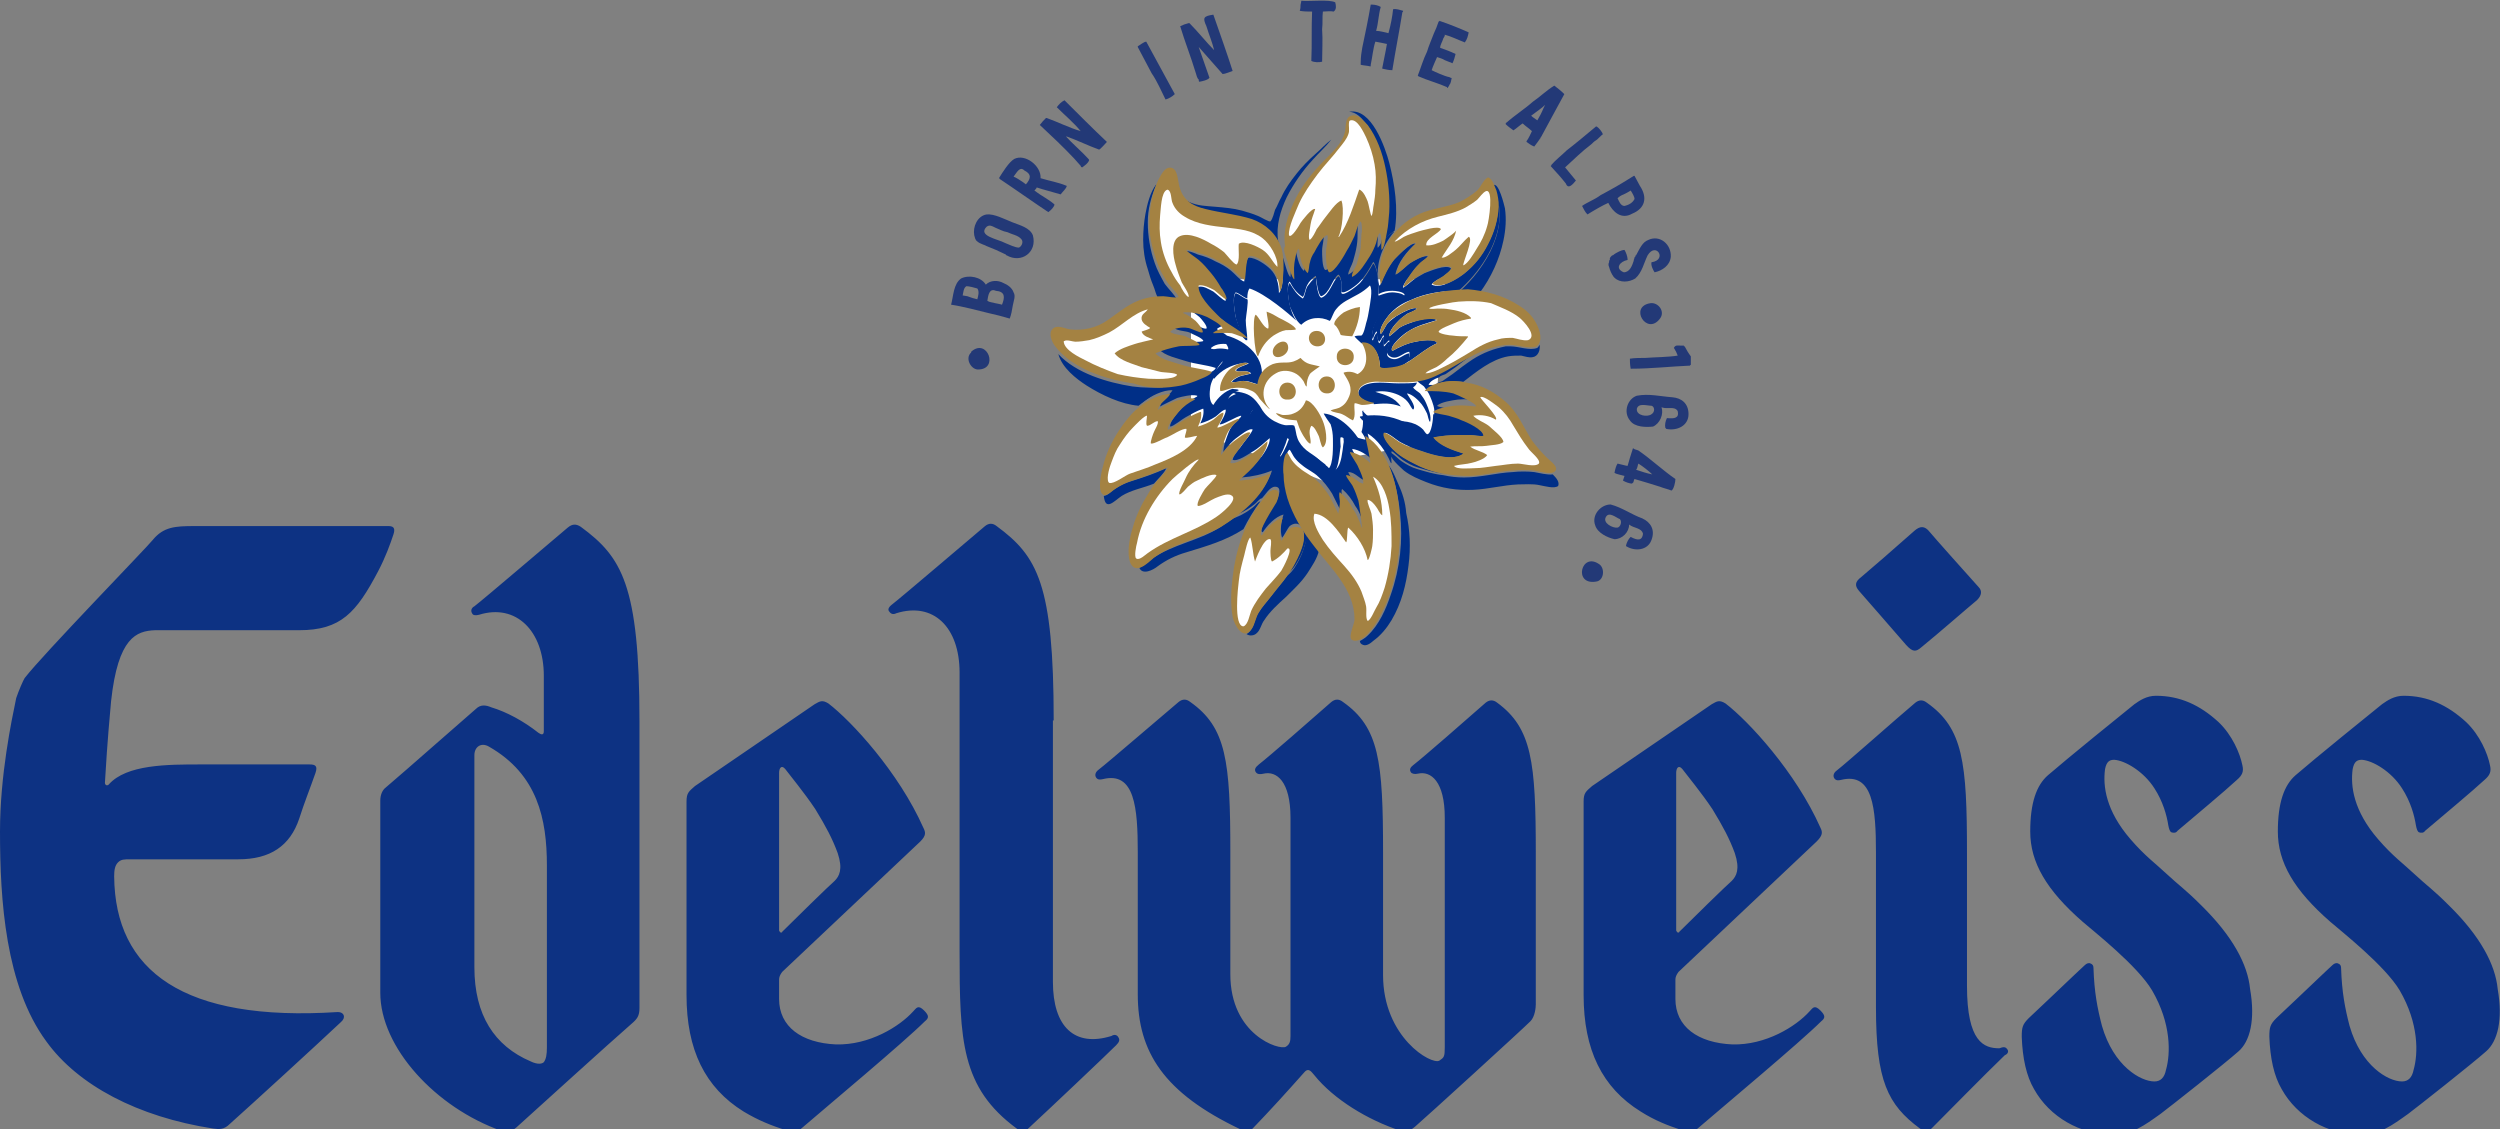<?xml version="1.0" encoding="utf-8"?>
<!-- Generator: Adobe Illustrator 24.2.3, SVG Export Plug-In . SVG Version: 6.00 Build 0)  -->
<svg version="1.1" id="Calque_1" xmlns="http://www.w3.org/2000/svg" xmlns:xlink="http://www.w3.org/1999/xlink" x="0px" y="0px"
	 viewBox="0 0 324.1 146.4" enable-background="new 0 0 324.1 146.4" xml:space="preserve">
<rect x="0" y="0" width="324.1" height="146.4" fill="#808080" stroke="none"/>
<polygon fill="#FFFFFF" points="185.8,57.3 175.5,59.2 172.5,62.7 154.4,55.7 154.4,36.2 187.4,36.2 "/>
<g>
	<g>
		<path fill="#0D3283" d="M199.1,110.6v19.6c0,0.4-0.1,1.6-0.7,2.2c-1.1,1.1-13.6,12.5-15,13.7c-0.6,0.5-1.1,0.8-1.8,0.5
			c-4.3-1.4-8.7-4.1-11.2-7.2c-0.3-0.3-0.7-1.1-1.3-0.4c-2.4,2.7-4.3,4.8-6.8,7.4c-0.5,0.5-1,0.3-1.5,0c-9.9-4.7-13.3-10-13.3-17.5
			v-18.4c0-5.8-0.4-10.5-4.5-9.5c-0.4,0.1-0.7,0.1-0.9-0.2c-0.2-0.3-0.1-0.7,0.3-1c1.3-1,7.9-6.7,10.4-8.8c0.5-0.4,1-0.4,1.5,0
			c4.7,3.3,5.2,7.7,5.2,19.5v15.8c0,7.9,6.4,9.9,7.2,9.4c0.5-0.3,0.6-0.7,0.6-1.4V106c0-4.7-1.8-6.1-3.5-5.7c-0.4,0.1-0.8,0.1-1-0.2
			c-0.2-0.3-0.1-0.6,0.4-1c1.3-1,6.9-5.9,9.4-8.1c0.5-0.4,1-0.4,1.5,0c4.7,3.3,5.2,7.7,5.2,19.5v15.9c0,8.1,6.3,11.7,7.3,11.1
			c0.6-0.4,0.7-0.5,0.7-1.7c0-1.7,0-29.8,0-29.8c0-4.7-1.8-6.1-3.5-5.7c-0.4,0.1-0.8,0-0.9-0.2c-0.2-0.3-0.1-0.6,0.3-0.9
			c1.3-1,6.9-5.9,9.4-8.1c0.5-0.4,1-0.4,1.5,0C198.6,94.4,199.1,98.8,199.1,110.6 M260.2,136c-0.2-0.3-0.5-0.3-1-0.1
			c-2,0-4.2-0.8-4.2-8.1v-17.2c0-11.8-0.5-16.2-5.2-19.5c-0.5-0.4-1-0.4-1.5,0c-2.5,2.1-8.9,7.8-10.2,8.8c-0.4,0.3-0.5,0.7-0.3,1
			s0.5,0.3,0.9,0.2c4.1-1,4.5,3.6,4.5,9.5v20c0,9.5,1.5,12.6,5.7,15.7c0.5,0.4,1.1,0.4,1.5,0c2.1-2.1,6.9-7,9.5-9.5
			C260.4,136.6,260.4,136.2,260.2,136 M317.4,117.3c-2-2-2.8-2.5-4.3-3.9c-1.6-1.5-2.9-2.4-4.8-4.6c-3.2-3.7-3.6-6.9-3.3-9.1
			c0.2-1,0.6-1.2,1.2-1.2c1.4,0.1,3.8,1.5,5.2,3.7c1.1,1.7,1.6,3.5,1.8,4.8c0.1,0.5,0.2,0.8,0.4,0.9c0.3,0.1,0.6,0.1,0.8-0.2
			c2-1.7,6.2-5.2,7.7-6.6c0.7-0.6,0.9-1.1,0.7-1.9c-0.3-1.5-1.3-3.9-3.1-5.6c-2.4-2.2-5-3.4-8.1-3.4c-1.2,0-2.1,0.6-2.8,1.1
			c-1.5,1.2-8.9,7.2-11.2,9.2c-1.5,1.3-2.3,3.6-2.3,7.3c0,4,2.1,7.6,6.8,11.7c1.5,1.3,7.1,5.7,9,8.9c2.5,4.3,2.4,8.2,1.8,10.3
			c-0.2,1-0.7,1.5-1.5,1.5c-1.8,0-5.3-2-6.8-7.2c-0.6-2.3-1-4.4-1.1-7.5c0-0.3-0.1-0.5-0.4-0.6c-0.2-0.1-0.5,0-0.7,0.2
			c-0.4,0.4-1,0.9-1.6,1.5c-1.8,1.7-4.3,4.1-5.7,5.4c-0.8,0.8-0.9,1.2-0.9,2.4c0.1,2.8,0.6,5.1,1.6,6.8c2,3.6,6,5.9,10.2,5.9l0,0
			c2.5,0,4.1-1.2,6.2-2.7c1.2-0.9,8.3-6.5,10.1-8.1c1.5-1.3,2.2-4.1,1.5-8.1C323.5,125.1,321.6,121.4,317.4,117.3 M285.3,117.3
			c-2-2-2.8-2.5-4.3-3.9c-1.6-1.5-2.9-2.4-4.8-4.6c-3.2-3.7-3.6-6.9-3.3-9.1c0.2-1,0.6-1.2,1.2-1.2c1.4,0.1,3.8,1.5,5.2,3.7
			c1.1,1.7,1.6,3.5,1.8,4.8c0.1,0.5,0.2,0.8,0.4,0.9c0.3,0.1,0.6,0.1,0.8-0.2c2-1.7,6.2-5.2,7.7-6.6c0.7-0.6,0.9-1.1,0.7-1.9
			c-0.3-1.5-1.3-3.9-3.1-5.6c-2.4-2.2-5-3.4-8.1-3.4c-1.2,0-2.1,0.6-2.8,1.1c-1.5,1.2-8.9,7.2-11.2,9.2c-1.5,1.3-2.3,3.6-2.3,7.3
			c0,4,2.1,7.6,6.8,11.7c1.5,1.3,7.1,5.7,9,8.9c2.5,4.3,2.4,8.2,1.8,10.3c-0.2,1-0.7,1.5-1.5,1.5c-1.8,0-5.3-2-6.8-7.2
			c-0.6-2.3-1-4.4-1.1-7.5c0-0.3-0.1-0.5-0.4-0.6c-0.2-0.1-0.5,0-0.7,0.2c-0.4,0.4-1,0.9-1.6,1.5c-1.8,1.7-4.3,4.1-5.7,5.4
			c-0.8,0.8-0.9,1.2-0.9,2.4c0.1,2.8,0.6,5.1,1.6,6.8c2,3.6,6,5.9,10.2,5.9l0,0c2.5,0,4.1-1.2,6.2-2.7c1.2-0.9,8.3-6.5,10.1-8.1
			c1.5-1.3,2.2-4.1,1.5-8.1C291.4,125.1,289.5,121.4,285.3,117.3 M20.1,81.7h18.7c5.4,0,7.4-2.3,10.2-7.6c1-1.9,1.6-3.6,2-4.8
			c0.2-0.6,0.2-1.1-0.6-1.1H25.2c-2.5,0-4,0.1-5.4,1.8C19.2,70.8,5.5,84.9,3.2,87.9c-0.2,0.3-0.8,1.7-1.1,2.6
			c-0.6,2.9-2.1,10-2.1,17.3c0,8.9,0.7,20,6,27.2c4.1,5.7,11.9,9.8,21.6,11.3c0.8,0.1,1.4,0.2,2.2-0.6c2.8-2.5,11-10,14.4-13.2
			c0.7-0.6,0.4-1.3-0.4-1.3c-20,1.3-28.9-5.3-29-17.6c0-0.8,0.1-1.4,0.5-1.8c0.4-0.4,0.8-0.4,1.6-0.4h14c4.1,0,6.7-1.7,7.9-5.3
			c0.6-1.9,1.4-3.9,2.1-5.9c0.3-0.9,0-1.1-0.8-1.1h-14c-4.4,0-9.7,0-12,2.6c-0.1,0.1-0.1,0.1-0.2,0.1h-0.1c-0.1,0-0.2-0.2-0.2-0.3
			c0.1-1.7,0.3-5.2,0.8-10.6C15.3,82.6,17.7,81.8,20.1,81.7 M75.3,68.3c5.3,3.9,7.6,7.5,7.6,25.2c0,11.1,0,32,0,37.2
			c0,1-0.3,1.4-1,2c-3.1,2.7-12,10.8-15,13.5c-0.6,0.5-1.2,0.6-1.9,0.4c-8.5-3-15.7-10.8-15.7-17.9c0-8.5,0-24.1,0-24.9
			s0.3-1.4,0.7-1.7c3.4-2.9,8-7,11.7-10.2c0.6-0.6,1.3-0.5,2-0.2c2,0.6,4.2,1.8,6.1,3.3c0.3,0.2,0.7,0.4,0.7-0.2v-7.2
			c0-5.8-3.6-9.4-8.4-7.9c-0.4,0.1-0.8,0.1-0.9-0.2c-0.2-0.3-0.1-0.7,0.3-0.9c1.3-1,9.6-8.1,12.1-10.2
			C74.2,67.9,74.7,67.9,75.3,68.3 M70.9,135.8v-23.6c0-6-1.2-11.8-7.5-15.4c-1-0.6-1.9,0-1.9,1.1v27.5c0,6.2,2.6,10.2,7.3,12.2
			c0.4,0.2,0.8,0.3,1.1,0.3c0.3,0,0.5-0.1,0.6-0.2C70.8,137.3,70.9,136.7,70.9,135.8 M119.3,109.1c-3.8,3.6-17.6,16.6-17.9,16.9
			c-0.3,0.4-0.4,0.7-0.4,1c0,0.4,0,1.9,0,2.5c0,3.6,2.9,5.7,7.4,5.9c4.3,0.1,8.2-2.3,10-4.3c0.4-0.4,0.6-0.9,1.4-0.1
			c0.7,0.7,0.6,1,0.1,1.4c-2.7,2.7-13,11.3-15.9,13.8c-0.7,0.6-1,0.7-2.2,0.3c-1.8-0.6-3.4-1.2-5.4-2.4c-5-3.1-7.4-8-7.4-15.1v-25.1
			c0-1.1,0.3-1.3,1.1-2l15.5-10.6c0.7-0.4,1-0.6,1.8-0.1c3,2.3,9.1,8.9,12.3,16.1C120,107.9,120.1,108.3,119.3,109.1 M101.2,120.9
			c0.1,0,0.2,0,0.2-0.1c1.4-1.4,6.2-6.1,6.8-6.6c0.6-0.6,1.1-1.5,0.4-3.6c-0.7-1.9-1.5-3.4-2.9-5.7c-1.4-2.1-3.3-4.4-3.9-5.2
			c-0.5-0.6-0.8-0.1-0.8,0.5c0,2.4,0,17.4,0,20.4C101,120.7,101.1,120.8,101.2,120.9C101.1,120.9,101.2,120.9,101.2,120.9
			 M235.5,109.1c-3.8,3.6-17.6,16.6-17.9,16.9c-0.3,0.4-0.4,0.7-0.4,1c0,0.4,0,1.9,0,2.5c0,3.6,2.9,5.7,7.4,5.9
			c4.3,0.1,8.2-2.3,10-4.3c0.4-0.4,0.6-0.9,1.4-0.1c0.7,0.7,0.6,1,0.1,1.4c-2.7,2.7-13,11.3-15.9,13.8c-0.7,0.6-1,0.7-2.2,0.3
			c-1.8-0.6-3.4-1.2-5.3-2.4c-5-3.1-7.4-8-7.4-15.1v-25.1c0-1.1,0.3-1.3,1.1-2l15.5-10.6c0.7-0.4,1-0.6,1.8-0.1
			c3,2.3,9.1,8.9,12.3,16.1C236.3,107.9,236.3,108.3,235.5,109.1 M217.5,120.9c0.1,0,0.2,0,0.2-0.1c1.4-1.4,6.2-6.1,6.8-6.6
			c0.6-0.6,1.1-1.5,0.4-3.6c-0.7-1.9-1.5-3.4-2.9-5.7c-1.4-2.1-3.3-4.4-3.9-5.2c-0.5-0.6-0.8-0.1-0.8,0.5c0,2.4,0,17.4,0,20.4
			C217.3,120.7,217.4,120.8,217.5,120.9C217.4,120.9,217.4,120.9,217.5,120.9 M241,76.6c0.6,0.7,4.3,4.9,6.1,7c0.9,1,1.3,0.9,2,0.3
			c2.1-1.7,6.1-5.2,7.2-6.1c0.6-0.6,0.7-1.2,0.2-1.7c-1.8-2-5.9-6.6-6.3-7.1c-0.7-0.9-1.3-0.8-2-0.2c-1.9,1.7-6.4,5.6-6.9,6
			C240.5,75.4,240.4,75.9,241,76.6 M136.6,93.4c0-17.7-2.1-21.3-7.4-25.2c-0.5-0.4-1-0.4-1.5,0c-2.5,2.1-10.8,9.2-12.1,10.2
			c-0.5,0.4-0.5,0.7-0.3,0.9c0.2,0.3,0.5,0.4,0.9,0.2c4.8-1.5,8.2,1.8,8.2,7.7v36.2c0,11.5,0.2,17.6,7.4,22.9c0.5,0.4,1.1,0.4,1.5,0
			c2.6-2.4,10.1-9.5,11.4-10.8c0.4-0.4,0.5-0.7,0.3-1c-0.2-0.4-0.6-0.4-0.9-0.2c-4.8,1.5-7.6-1.2-7.6-7V93.4H136.6z"/>
	</g>
</g>
<g>
	<g>
		<path fill="#233977" d="M126.7,47.9c-0.9-0.1-1.6-1.5-0.8-2.2c0,0,0,0,0-0.1C128,43.7,129.6,48,126.7,47.9z"/>
		<path fill="#233977" d="M128.2,40.6c-1.2-0.3-3.5-0.9-4.9-1.1c0.3-1.1,0.3-2.7,1.3-3.4c1-0.5,2.6-0.2,3.2,0.8
			c0.6-0.6,1.6-0.6,2.3-0.2c0.5,0.2,1.1,0.6,1.3,1.2c0.3,0.5,0,1.1-0.1,1.7c-0.1,0.6-0.2,1.2-0.4,1.7
			C129.9,41,129.1,40.8,128.2,40.6z M126.7,38.8c0.1-0.4,0.3-1,0-1.4c-0.3-0.1-1.1-0.3-1.4-0.3c-0.4,0.2-0.4,0.8-0.5,1.2
			c0.1,0,0.5,0.1,0.6,0.1C125.9,38.6,126.3,38.7,126.7,38.8z M129,39.3c0.4,0.1,0.6,0.1,0.9,0.2c0.4-1,0.4-1.7-0.8-1.8
			c-0.9-0.4-1,0.7-1.1,1.3C128.3,39.2,128.7,39.2,129,39.3z"/>
		<path fill="#233977" d="M130.5,33.1c-0.1,0-0.1-0.1-0.1-0.1c-0.8-0.4-1.7-0.8-2.5-1.1c-0.1-0.1-0.9-0.3-1.2-0.6
			c-0.3-0.2-0.3-0.5-0.4-0.8c-0.2-1.1,0.4-2.5,1.6-2.7c1-0.1,2.3,0.6,3.3,1c1,0.4,2.3,0.7,2.7,1.7C134.5,32.7,132.4,34.2,130.5,33.1
			z M130.3,31.5c0.5,0.2,1.3,0.6,1.8,0.6c0.4-0.2,0.6-0.8,0.3-1.1c-0.4-0.5-1.2-0.6-1.8-0.9c-0.6-0.1-1.1-0.4-1.6-0.6
			c-0.4-0.2-0.7-0.4-1.1-0.1C126.7,30.6,129.4,31,130.3,31.5z"/>
		<path fill="#233977" d="M135.9,27.5c-2.1-1.4-4.2-2.9-6.3-4.3c0,0,0-0.1-0.1-0.1c0.5-0.8,1.3-2.1,2-2.5c1.4-0.7,3.5,0.9,3.4,2.5
			c1.3,0.4,2.2,0.5,3.4,1c-0.1,0.4-0.5,0.7-0.8,1.1c-1-0.3-2.2-0.6-3.1-0.9c0,0.1-0.2,0.3-0.3,0.4c0.9,0.7,1.8,1.1,2.6,1.8
			C136.7,26.8,136.2,27.3,135.9,27.5z M129.7,23.1C129.7,23.1,129.7,23.1,129.7,23.1C129.7,23.1,129.7,23.1,129.7,23.1
			C129.7,23.1,129.7,23.1,129.7,23.1z M132.6,23.6c0.1,0.1,0.3,0.2,0.4,0.3c0.6-0.7,0.8-1.3-0.2-1.8c-0.6-0.6-1,0.3-1.4,0.8
			C131.7,23,132.3,23.4,132.6,23.6z"/>
		<path fill="#233977" d="M139.3,20.6c-1.4-1.5-3-3-4.5-4.4c0.3-0.4,0.5-0.6,0.8-0.9c0,0,0,0,0.1,0c1.4,0.5,3,1.3,4.4,1.7
			c-0.9-1.1-2.1-2.1-3.1-3.1c0.3-0.4,0.6-0.7,1-0.9c1.7,1.7,3.8,3.8,5.5,5.4c-0.2,0.2-0.7,0.8-1,1c-1.4-0.5-2.8-1.2-4.2-1.7
			c0,0,0,0-0.1,0c0.6,0.7,2.1,2,3,3c0,0-0.1,0,0,0.1c-0.2,0.4-0.5,0.6-0.9,0.9c-0.1,0-0.2-0.1-0.2-0.2
			C139.8,21.2,139.5,20.8,139.3,20.6z"/>
		<path fill="#233977" d="M149.3,9.5c-0.6-1.1-1.2-2.3-1.8-3.4c0,0,0,0,0-0.1c0.2-0.1,0.8-0.6,1.1-0.6c1.2,2.2,2.5,4.6,3.7,6.8
			c-0.3,0.3-0.8,0.6-1.2,0.7C150.6,11.9,150,10.5,149.3,9.5z"/>
		<path fill="#233977" d="M155,9.4c-0.6-2-1.4-4-2-6c0.4-0.2,0.7-0.3,1.1-0.4c0,0,0,0,0.1,0c1.1,1.1,2.2,2.5,3.2,3.5
			c-0.2-0.9-0.7-2.1-1-3.1c-0.5-1.1-0.4-1.3,0.9-1.5c0.8,2.3,1.8,5.1,2.5,7.3c-0.3,0.1-1,0.4-1.3,0.4c-1-1.1-2-2.3-3-3.4
			c0,0,0,0-0.1-0.1c0.3,0.9,1,2.8,1.4,4c0,0-0.1,0-0.1,0.1c-0.3,0.2-0.7,0.3-1.2,0.4c-0.1,0-0.1-0.2-0.1-0.3
			C155.2,10.2,155.1,9.7,155,9.4z"/>
		<path fill="#233977" d="M168.6,0.7c0-0.2,0.1-0.4,0.1-0.6c1.2,0.1,3.6-0.2,4.4,0.2c0.1,0.4,0.2,0.9-0.2,1.2c-0.4-0.1-1,0-1.4,0
			c-0.1,0.8,0,1.4-0.1,2.3c0.1,1.4,0,2.8,0,4.2c-0.4,0.1-1,0.1-1.4-0.1c0.1-2.2,0-4.3,0.1-6.4c-0.5,0-1.1,0-1.6-0.1
			C168.6,1.1,168.6,0.9,168.6,0.7z"/>
		<path fill="#233977" d="M176.6,6.2c0.4-1.9,0.8-3.8,1.1-5.6c0.1,0,0.2,0,0.2,0c0.3,0,0.8,0.1,1.1,0.3c-0.3,1-0.3,2.1-0.6,3.1
			c0.5,0,1.1,0.2,1.6,0.3c0.3-1.1,0.5-2.1,0.6-3.1c0.4-0.1,0.9,0.1,1.3,0.2c0,0.1,0,0.1-0.1,0.2c-0.4,2.5-0.9,5-1.3,7.5
			c-0.4,0-0.9-0.1-1.3-0.2c0,0,0-0.1,0-0.1c0.2-1.1,0.4-1.9,0.6-3.1c-0.5-0.1-0.9-0.2-1.5-0.3c-0.3,0.9-0.4,2.1-0.6,3
			c0,0,0,0.1,0,0.2c0,0-0.1,0-0.1,0c-0.4-0.1-0.8-0.1-1.2-0.2c0,0,0,0,0-0.1C176.4,7.3,176.5,6.8,176.6,6.2z"/>
		<path fill="#233977" d="M185.9,4.3L185.9,4.3L185.9,4.3c0.2-0.4,0.4-0.9,0.6-1.5c0,0,0.1,0,0.1-0.1c1.2,0.4,2.7,1,3.8,1.5
			c-0.1,0.5-0.2,0.9-0.5,1.3c-0.8-0.3-1.8-0.8-2.6-1c0,0.1,0,0.1,0,0.1c0,0.1-0.1,0.2-0.2,0.4l0,0c-0.1,0.4-0.4,0.8-0.4,1.2
			c0.6,0.2,1.4,0.5,2,0.8c-0.1,0.4-0.2,0.8-0.4,1.2c-0.3-0.1-0.7-0.3-1-0.4c0,0,0,0,0,0c-0.3-0.2-0.7-0.3-1-0.4
			c-0.3,0.7-0.5,1.1-0.7,1.7c0.4,0.2,1.7,0.8,2.3,0.9c0,0,0.2,0.1,0.2,0.1c0.1,0,0.1,0,0.1,0c-0.1,0.4-0.1,0.7-0.3,0.9
			c0,0.1-0.2,0.3-0.2,0.4c-0.1,0-0.1,0-0.1-0.1c-1.1-0.5-2.6-0.9-3.7-1.4c0,0-0.1-0.1-0.1-0.1c0.4-1,0.7-2.1,1.2-3.1
			C185.2,6,185.6,5.1,185.9,4.3z"/>
		<path fill="#233977" d="M195.3,15.9c1-0.9,2.4-1.8,3.4-2.7c0.9-0.6,1.8-1.5,2.8-2.1c0.4,0.3,0.9,0.7,1.3,1.1
			c-0.9,1.7-2.2,4-3.2,5.9c0,0,0.1-0.1,0.2-0.4c-0.2,0.4-0.6,0.9-0.9,1.3c-0.5-0.2-0.7-0.4-1-0.6c0,0,0-0.1,0-0.1
			c0.3-0.4,0.5-0.9,0.7-1.3c-0.3-0.3-0.9-0.7-1.2-1c-0.2,0.1-1,0.8-1.2,0.9c-0.4-0.3-0.7-0.5-1-0.8C195.2,16,195.2,15.9,195.3,15.9z
			 M198.5,15c0.2,0.2,0.5,0.4,0.8,0.6c0.7-1.2,0.6-1.2,1-2C199.9,14,199.3,14.4,198.5,15z"/>
		<path fill="#233977" d="M203.1,19.5c1.3-1,2.6-2.1,3.8-3.1c0,0,0,0,0.1,0c0.3,0.2,0.7,0.7,0.8,1c-0.3,0.2-0.6,0.6-0.9,0.8
			c-0.1,0-0.6,0.5-0.6,0.5c-1.2,0.9-2.3,2-3.4,3c0.4,0.5,1,1.2,1.4,1.7c-0.4,0.5-1,1.2-1.3,0.4c-0.7-0.9-1.1-1.3-2-2.3
			c0,0,0,0,0.1,0c0,0,0,0,0-0.1C201.7,20.7,202.5,20.1,203.1,19.5z"/>
		<path fill="#233977" d="M207.5,25.3c1.5-0.8,2.9-1.6,4.3-2.5c0,0,0.1,0,0.1,0c0.2,0.4,0.5,0.9,0.7,1.3c1,1.5,0.7,2.9-1,3.6
			c-1.4,0.8-2.5-0.2-3.1-1.4c-0.7,0.3-1.9,1-2.7,1.5c-0.3-0.3-0.5-0.7-0.7-1.1C205.8,26.2,206.7,25.9,207.5,25.3z M210.5,25.2
			c-0.3,0.1-0.6,0.3-0.8,0.5c0.2,0.4,0.4,1,0.9,1c0.4-0.1,1-0.3,1.3-0.9c0-0.3-0.3-0.8-0.5-1.1C211.1,24.9,210.9,25,210.5,25.2z"/>
		<path fill="#233977" d="M213.7,31.1c1.5-0.7,3,0.6,2.9,2.2c-0.1,1.1-1.1,1.8-2.1,2c-0.2-0.3-0.5-0.9-0.4-1.3
			c2.1-0.3,0.6-2.7-0.5-0.9c-0.5,1-0.7,2.2-1.6,3c-0.8,0.5-2,0.6-2.7-0.1c0,0-0.1-0.1-0.1-0.1c-0.3-0.4-0.5-0.9-0.6-1.3
			c-0.1-0.2-0.1-0.4,0-0.6c0-0.1,0-0.3,0.1-0.3c0-0.1,0-0.2,0-0.2c0,0,0,0,0,0c0-0.1,0.2-0.3,0.3-0.4c0,0,0,0,0.1,0
			c0.2-0.2,0.6-0.4,0.8-0.5c0.2-0.1,0.5-0.2,0.7-0.2c0.2,0.3,0.4,0.9,0.4,1.2c0,0,0,0,0,0.1c-1,0.2-1.7,1.1-0.5,1.6
			c0.8,0,1.1-0.9,1.3-1.5c0,0,0,0,0-0.1c0,0,0.1-0.2,0.1-0.3c0,0,0-0.1,0.1-0.1c0-0.1,0-0.2,0.1-0.2
			C212.6,32.2,212.9,31.4,213.7,31.1z"/>
		<path fill="#233977" d="M214,39.3c1-0.1,1.9,1.1,1.2,2C213.5,43.6,211.1,39.7,214,39.3z"/>
		<path fill="#233977" d="M217.8,44.8c0.2,0,0.3,0,0.5,0c0,0,0,0,0,0.1c0,0,0.1,0,0.1,0c0.2,0.4,0.5,0.9,0.8,1.3c0,0,0,1.1,0,1.1
			c0,0-0.1,0-0.1,0.1c-2.4,0.1-5.1,0.4-7.6,0.4c0,0,0,0-0.1,0c-0.1-0.6-0.1-0.9-0.1-1.3c0.6-0.1,1.4-0.1,2-0.1
			c1.3-0.1,3-0.1,4.2-0.3c-0.1-0.3-0.3-0.7-0.5-1C217.2,44.7,217.5,44.8,217.8,44.8z"/>
		<path fill="#233977" d="M216.8,51.5c1.2,0.1,2.1,0.8,2.1,2.2c0,0,0,0,0,0c0,1.5-1.5,2.2-2.9,1.9c0,0,0-0.1-0.1-0.1
			c-0.1-0.4,0-0.9,0.2-1.3c1,0.1,1.6,0,1.4-0.9c-0.4-0.7-1.3-0.2-2.1-0.5c0.3,0.9-0.2,2.1-1.1,2.5c-0.9,0.1-2.4,0.1-3-0.8
			c-0.9-1.1-0.3-2.8,0.9-3.2C213.8,51,215.3,51.4,216.8,51.5z M214.1,52.6c-0.6,0-1.7-0.4-1.9,0.4c-0.1,0.9,1.4,1.1,1.9,0.7
			C214.6,53.4,214.5,52.7,214.1,52.6z"/>
		<path fill="#233977" d="M212.4,58.4c1.6,1.1,3.2,2.6,4.8,3.7c0,0.4-0.2,1.3-0.5,1.5c-0.5-0.2-1-0.3-1.5-0.5c-1-0.3-2.2-0.7-3.3-1
			c-0.1,0.1-0.1,0.4-0.2,0.5c-0.1,0-0.1,0-0.1,0.1c-0.3,0-0.9-0.2-1.2-0.4c0,0,0.2-0.6,0.2-0.6c-0.3-0.1-1-0.2-1.3-0.4
			c0.1-0.5,0.2-0.9,0.4-1.2c0.1,0,1.1,0.3,1.3,0.3c0.1-0.4,0.5-1.7,0.7-2.3C211.9,58.3,212.2,58.3,212.4,58.4z M212.4,60.1
			c-0.1,0.2-0.1,0.6-0.3,0.8c0.6,0.2,1.5,0.5,2.1,0.6C213.8,61.1,212.9,60.4,212.4,60.1z"/>
		<path fill="#233977" d="M212.9,67.2c1.1,0.5,1.7,1.5,1.2,2.8c0,0,0,0,0,0c-0.5,1.4-2.2,1.5-3.3,0.8c0,0,0-0.1,0-0.1
			c0.1-0.4,0.3-0.8,0.6-1.1c0.9,0.5,1.5,0.5,1.6-0.4c-0.2-0.8-1.2-0.7-1.8-1.2c0,1-0.9,1.9-1.9,1.9c-0.9-0.2-2.2-0.8-2.5-1.8
			c-0.5-1.3,0.7-2.7,2-2.7C210.3,65.8,211.5,66.7,212.9,67.2z M210,67.3c-0.5-0.2-1.4-1-1.8-0.3c-0.5,0.8,0.9,1.5,1.5,1.4
			C210.1,68.3,210.3,67.6,210,67.3z"/>
		<path fill="#233977" d="M207.4,73.2c0.7,0.6,0.5,2.1-0.5,2.2c0,0,0,0,0,0C203.9,75.9,205,71.4,207.4,73.2z"/>
	</g>
</g>
<g id="FLOWER">
	<path fill="#002F87" d="M192.3,56.2c0.1,0.1,0.1,0.2,0.1,0.3c-0.5,0.1-1.2-0.1-1.7-0.1c-0.5,0-1.1,0-1.6,0c-1.1,0-2.1,0.1-3.2,0.3
		c0,0,0,0,0,0c0.8,1.1,2.6,1.7,3.9,2.1c0,0,0,0,0,0c-1.3,1-4,0.2-5.4-0.3c-1-0.3-2-0.7-2.9-1.2c-0.5-0.3-1.5-1.2-2-1.2
		c-0.3,0.6,0.8,1.8,1.2,2.2c0.8,0.8,1.7,1.3,2.7,1.8c1.2,0.6,2.5,1.1,3.8,1.3c-1.1-0.1-2.4-0.5-3.4-0.8c-0.7-0.2-1.4-0.6-2-1
		c-0.2-0.1-1.2-1.1-1.4-1.1c0,0,0,0.1,0,0.1c0,0,0,0,0,0c-0.1,0.5,0,1,0,1.5c0,0,0-0.1-0.1-0.1c-0.7-1.6-1.7-3-3-3.8c0,0,0,0,0,0
		c0.1,0.3,0.8,3.4,0.6,3.4c-0.6-0.6-1.7-1.3-2.6-1.4c0,0.3,1,1.6,1.1,2c0.2,0.4,0.8,1.7,0.6,2.1c-0.8-0.2-1.3-1.1-2.2-1.1
		c0,0.3,0.8,1.2,0.9,1.5c0.3,0.6,0.5,1.2,0.7,1.8c0.1,0.3,0.5,3.6,0.5,3.6c-0.2-0.3-0.3-0.9-0.5-1.2c-0.2-0.5-0.4-0.9-0.7-1.3
		c-0.4-0.8-1-1.6-1.7-2.2c-0.2,0.2,0,1,0,1.2c0,0.5-0.1,1.1-0.2,1.6c0,0-1-2-1.1-2.2c-0.5-0.8-1.1-1.6-1.8-2.2
		c-0.6-0.6-1.4-0.9-2.1-1.5c-0.4-0.3-0.7-0.6-1-1c-0.1-0.1-0.5-0.9-0.6-1c-0.6,0.2-0.6,2.4-0.5,2.8c0,1,0.2,2.1,0.5,3.1
		c0.5,1.7,1.4,3.3,2.3,4.7c-0.1,0.4-0.2,1.1-0.2,1.3c-0.2,0.7-0.4,1.3-0.7,1.9c-0.4,0.8-0.9,1.7-1.6,2.2c0,0,0,0,0,0
		c0.2-0.4,0.5-0.7,0.7-1.1c0.6-1.1,1.9-3.5,1.1-4.8c-0.4-0.7-1.1-0.6-1.6-0.2c-0.3,0.3-0.8,1.4-1,1.5c-0.3-0.9-0.1-2.1,0.2-3
		c0,0,0,0,0,0c-1.1,0.3-2.1,1.4-2.7,2.3c-0.8-0.2,1.7-3.9,1.9-4.3c0.2-0.5,0.6-1.6-0.3-1.6c-0.7,0-1.3,1.1-1.7,1.5c0,0,0,0,0,0
		c0,0,0,0,0,0c0,0,0,0,0,0c-0.3,0-0.7,0.6-1,0.8c-0.4,0.3-0.8,0.6-1.2,0.8c-0.3,0.2-0.8,0.4-1.3,0.6c2.1-1.5,4.1-3.5,4.8-5.8
		c0,0,0,0,0,0c-1.2,0.5-2.6,0.8-3.9,0.9c0,0,0,0,0-0.1c0.8-0.7,1.6-1.4,2.3-2.3c0.5-0.6,1.4-1.9,1.3-2.7c0,0,0,0,0,0
		c-0.7,0.6-1.4,1.3-2.3,1.8c-0.5,0.3-1.9,1.3-2.5,1c0.1-0.6,0.9-1.4,1.2-1.9c0.4-0.6,1.1-1.3,1.4-2c-0.4-0.3-1.7,0.8-2,1
		c-0.7,0.5-1.3,1.2-1.8,1.9c0,0,0,0,0,0c0-0.9,0.4-1.8,0.7-2.6c0.2-0.5,0.5-0.9,0.9-1.3c0.1-0.2,0.8-0.6,0.7-0.8
		c-0.5,0-2.5,1.3-2.8,1.1c0.2-0.3,0.9-1.5,0.8-1.9c-0.4,0-1,0.7-1.3,0.9c-0.6,0.4-1.3,0.7-2,0.9c0,0,0,0,0,0
		c0.3-0.6,0.5-1.2,0.4-1.9c0,0,0,0-0.1,0c-0.8,0.3-1.5,0.7-2.2,1.1c-0.4,0.2-1.6,1.2-2,1.2c-0.1-0.6,1-1.8,1.4-2.3
		c0.6-0.7,1.3-1.2,2.1-1.6c0,0,0,0,0-0.1c-0.7-0.2-1.9,0.1-2.6,0.3c-0.2,0.1-2.1,1-2.2,1.1c0.1-0.9,1.2-1.4,1.6-2.1
		c-1.2-0.1-2.9,0.8-3.8,1.5c-0.2,0.1-0.4,0.3-0.5,0.4c0,0,0,0,0,0c0.1-0.1,0.3-0.2,0.3-0.4c0,0,0.1,0,0.1,0c1.1-1,2.3-1.7,3.7-2.4
		c0.4,0,0.7-0.1,1.1-0.1c0.9-0.1,1.8-0.4,2.6-0.7c0.4-0.2,2-0.7,2.1-1.2c-1.2-0.4-2.7-0.5-3.9-0.9c-0.9-0.3-2.8-0.7-3.4-1.5
		c0.9-0.4,2-0.7,3-0.9c0.4-0.1,2.5,0,2.7-0.2c-0.1-0.4-1.5-0.9-1.8-1.1c-0.5-0.2-1.6-0.2-2-0.6c0.5-0.5,1.6-0.6,2.2-0.5
		c0.5,0,1.6,0.7,2,0.6c0.2-0.3-0.7-1.3-0.9-1.5c-0.5-0.4-1-0.8-1.6-1c0,0,0,0,0-0.1c1.1-0.1,2.2,0.2,3.1,0.6c0.5,0.3,1.8,0.9,2,1.5
		c-0.5,0.1-0.9,0.3-1.2,0.5c0,0,0,0,0,0c0,0,0,0,0,0c0,0,0,0,0,0c0,0,0,0,0,0c0,0,0,0,0,0.1c0,0,0,0,0,0c0,0,0.1,0.1,0.1,0.1
		c0.3,0.2,0.9,0.4,1.1,0.7c0.1,0.1,0.8,1,0.6,1.2c-0.9-0.2-1.9-0.2-2.6,0.4c0,0,0,0,0,0.1c0.6,0.1,1.6,0.4,2,1
		c-0.1,0.3-1.7,1.7-1.2,2.1c-0.4,0.5-0.8,1.2-0.9,1.9c-0.1,0.6-0.2,1.9,0.4,2.3c0.6-1,1.5-1.8,2.5-2.1c0.2,0.1,0.7,0,0.8,0.2
		c-0.6,0.2-1.6,0.8-1.4,1.6c0.7-0.2,1.2-0.5,2-0.4c0.3,0,1.5,0.4,1.6,0.8c-0.1,0.3-1.2,1.3-0.7,1.8c0.1,0,1.8-0.8,1.8-0.2
		c-0.3,0.5-0.6,1.2-0.5,1.8c0,0,0,0,0,0c0.3-0.2,1.6-1.1,2-0.7c0.3,0.6,0.5,1.3,0.6,2.1c0,0.3-0.2,1.6,0,1.8c0.6-0.9,1-1.9,1.3-2.9
		c0.2,0,1,1.3,1.2,1.5c0.5,0.5,1.1,0.9,1.7,1.3c0.6,0.3,1.1,0.7,1.6,1.1c0,0,0,0,0,0c0.1,0.1,0.1,0.2,0.2,0.2c0.3,0.3,0.6,0.7,1,0.6
		c0.7-0.4,0.9-1.6,1-2.3c0.1-0.5,0.1-0.9,0.2-1.4c0-0.3-0.1-1,0-1.2c0.2-0.1,0.9,0.4,1.1,0.4c0.6,0.2,1.1,0.4,1.7,0.5c0,0,0,0,0-0.1
		c-0.1-0.3-0.3-0.6-0.5-0.9c0.3-0.9,0.2-1.8,0.1-2.7c0.1-0.1,0.2-0.1,0.3-0.1c-0.1,0-0.1,0-0.2,0c0,0,0,0,0,0.1
		c1.1,1.5,3.1,1.4,4.7,1.3c0.7,0,1.4,0.1,2.1,0.4c0.4,0.2,0.7,0.4,1,0.7c0.1,0.1,0.3,0.5,0.5,0.6c0.6,0,0.8-2.1,0.8-2.6
		c0,0,0,0,0-0.1c0,0.1,0.1,0.1,0.1,0.2c0.2-0.7-0.2-1.7-0.5-2.4c-0.2-0.5-0.5-0.9-0.8-1.3c-0.2-0.2-0.8-0.5-0.9-0.8
		c0.2-0.2,0.4-0.3,0.5-0.6c0,0,0,0,0,0c0.8-0.1,1.5-0.3,2.3-0.7c2.3-1,4.3-2.6,6.7-3.5c0.8-0.3,1.6-0.5,2.4-0.5
		c-1.5,0.3-2.9,0.8-4.3,1.7c-0.9,0.6-1.7,1.2-2.6,1.9c-0.4,0.3-0.9,0.6-1.3,0.9c-0.2,0.1-0.7,0.2-0.8,0.4c0,0,0,0,0,0
		c-0.6,0.2-1.2,0.5-1.4,1c0,0,0,0,0,0c1.3,0,2.5,0,3.7,0.3c0.3,0.1,3.3,1.4,2.9,1.7c-0.9-0.1-1.8-0.2-2.8-0.1
		c-0.7,0.1-2.2,0.3-2.7,0.8c0.1,0.2,1.7,0.4,2,0.5c0.6,0.2,1.1,0.3,1.7,0.6c0.4,0.2,1.5,0.7,2.2,1.2C192,55.9,192.2,56.1,192.3,56.2
		z M156.2,27.3c2,0.5,4.1,0.7,6,1.3c1.7,0.6,3.3,1.9,3.8,3.7c0.3,0.9,0.3,2,0.3,2.9c0,0.7,0,2.2-0.5,2.8c0-1.2-0.3-2.3-1.1-3.1
		c-0.6-0.6-1.9-1.5-2.8-1.5c-0.5,0.2-0.5,2.6-0.6,3.1c0,0,0,0,0,0c-0.6-0.2-1.2-1-1.7-1.4c-0.6-0.5-1.3-0.9-2-1.2
		c-0.7-0.4-1.5-0.7-2.3-0.9c-0.2-0.1-1.4-0.6-1.6-0.4c0,0.3,1.4,1.1,1.6,1.3c0.6,0.5,1.1,1.1,1.6,1.7c0.5,0.6,0.9,1.3,1.3,1.9
		c0.1,0.3,0.8,1.2,0.7,1.5c-0.3,0-1.3-1-1.6-1.2c-0.6-0.3-1.3-0.8-2-0.6c-0.2,1.3,1.6,3.1,2.4,3.8c1,1,2.4,1.6,3.5,2.5
		c-0.5-0.7-0.9-2.2-1-2.4c-0.1-0.6-0.5-2.7,0-3.2c0.6,0.2,0.9,0.6,1.5,0.8c0,0,0,0,0,0c0-0.6,0.1-1.1,0.3-1.3
		c2.1,0.7,5.1,3.3,6.1,4.2c-0.5-0.6-0.8-1.6-0.9-2.1c-0.1-0.5-0.5-2.6,0-3c0.4,0.8,0.9,1.5,1.7,2c0.3-0.4,0.3-1.1,0.6-1.6
		c0.2-0.4,0.6-0.8,1-1.1c0,0,0,0,0.1,0c0,0.4,0.3,2.6,0.7,2.6c1.1-0.4,1.4-2.2,2.2-2.8c0.5,0.3,0.4,1.7,0.4,2.2
		c0.3,0.5,2.2-1,2.4-1.3c0.7-0.7,1.2-1.6,1.7-2.5c0,0,0,0,0.1,0c0.7,1.3,0.5,2.8,0.6,4.1c0,0,0,0,0.1,0c0.5-0.3,1.1-0.4,1.7-0.4
		c0.4,0,1.4,0.1,1.6,0.5c-0.1,0.3-1.1,0.7-1.4,0.9c-0.5,0.4-1,0.8-1.5,1.3c-0.8,0.9-1.5,2.3-1.3,3.5c0,0,0,0,0.1,0
		c0.1-0.3,0.2-0.6,0.4-0.9c0,0,0,0,0.1,0c0,0.3,0,1,0.3,1.3c0.2-0.2,0.4-0.6,0.5-0.8c0,0,0,0,0.1,0c0,0.4-0.1,0.8,0,1.2
		c0.2,0,0.5-0.5,0.7-0.6c0.1,0.7-0.9,1.7,0.3,2.2c0.9,0.3,1.5-0.6,2.3-0.7c0.4,1.8-2.2,2-3.6,2c0.4,0.2,1.3,0,1.5,0
		c0.8-0.1,1.6-0.5,2.3-0.9c1.2-0.8,2.1-1.6,3.4-2.2c-0.1-0.7-2.4-0.3-2.8-0.2c-1.1,0.2-2.1,0.7-3,1.2c-0.5-0.6,1.6-2.3,2-2.5
		c1.2-0.8,2.5-1.1,3.8-1.5c-0.7-0.5-2.6,0-3.3,0.3c-0.6,0.2-1.1,0.4-1.6,0.7c-0.1,0.1-1.2,1.1-1.3,1.1c0-0.7,0.7-1.5,1.2-2
		c0.3-0.3,0.7-0.6,1.1-0.9c0.4-0.2,1.1-0.4,1.3-0.7c-0.5-0.3-2.2,0.7-2.7,1c-0.4,0.3-0.8,0.6-1.1,0.9c-0.2,0.2-0.7,1.3-0.9,1.4
		c-0.3-0.7,0.7-2,1.1-2.5c0.8-0.9,1.7-1.5,2.8-1.9c1.9-0.9,4.1-1.2,6.2-1.2c2.6-2.3,5-5.7,5.3-9.3c0-0.3,0-0.6,0-0.9
		c0-0.1,0-0.7-0.1-1.3c-0.1-0.7-0.4-1.4-0.7-2.1c0.1,0.3,0.2,0.5,0.3,0.7c0.3,0.7,0.3,1.4,0.3,2.1c0,1.7-0.6,3.4-1.4,4.9
		c-0.7,1.4-1.8,2.7-3,3.7c-0.9,0.7-3,2-4.2,1.4c0.1-0.3,1.1-0.8,1.4-1c0.3-0.2,1.1-0.8,1.1-1.1c-0.6-0.6-2.8,0.4-3.4,0.6
		c-0.5,0.3-1.1,0.6-1.5,0.9c-0.1,0.1-1.2,1-1.3,1c-0.2-0.2,1.2-2,1.3-2.2c0.3-0.4,0.6-0.7,0.9-1c0.2-0.2,0.9-0.6,1-0.9
		c-0.8,0-1.8,0.6-2.4,1c-0.3,0.2-1.5,1.4-1.8,1.4c0.3-1.6,1.5-3,2.6-4c-0.6-0.2-2.4,1.7-2.8,2.1c-0.8,1-1.3,2.1-1.8,3.3
		c0,0,0,0-0.1,0c-0.6-2.5,0.3-5,1.9-6.9c0,0,0,0,0-0.1c-0.4,0.3-0.8,0.5-1.1,0.9c-0.2,0.2-0.6,0.8-0.8,1c-0.1,0.1-0.1,0.2-0.2,0.2
		c-0.1-0.7,0.2-1.5-0.2-2.2c-0.3,0.2-0.4,1-0.5,1.3c-0.2,0.6-0.5,1.2-0.8,1.7c-0.5,0.9-1.3,2.2-2.3,2.7c-0.1-0.3,0.5-1.3,0.6-1.7
		c0.2-0.7,0.4-1.4,0.5-2.1c0.1-0.6,0.1-1.2,0.1-1.8c0-0.3,0.1-1.5-0.1-1.6c-0.4,0.4-0.5,1.4-0.8,1.9c-0.3,0.7-0.6,1.3-1,1.9
		c-0.3,0.5-1.7,2.9-2.3,2.8c-0.4-0.3-0.4-2-0.4-2.5c0-0.7,0.3-1.5,0.2-2.3c-0.5-0.1-1.6,1.8-1.7,2.2c-0.2,0.5-0.4,0.9-0.6,1.4
		c-0.1,0.2-0.1,1.3-0.3,1.3c-0.7-0.7-0.9-2.1-1.1-3.1c-0.3-0.2-0.6,1.9-0.6,1.9c0,0.7,0.1,1.3,0,2c-0.3,0-0.8-2-0.9-2.3
		c-0.3-0.8-0.6-1.6-0.7-2.4c-0.3-1.9,0.3-3.9,1.1-5.6c0.9-1.8,2.1-3.5,3.4-4.9c0.7-0.8,1.7-1.7,2.4-2.6c-0.7,0.5-1.4,1.3-2,1.8
		c-0.9,0.8-1.8,1.7-2.5,2.6c-0.8,1-1.5,2-2,3.1c-0.3,0.5-0.5,1.1-0.8,1.6c-0.1,0.3-0.3,1.2-0.6,1.5c-0.2,0.1-1.3-0.6-1.6-0.7
		c-0.7-0.3-1.4-0.5-2.1-0.7c-1.1-0.3-2.3-0.4-3.5-0.5c-1.1-0.1-2.2-0.1-3.3-0.6c-0.5-0.2-1-0.6-1.4-1c-0.3-0.4-0.4-1-0.8-1.4
		c0,0.2,0.1,0.3,0.1,0.5C153.4,26.2,154.5,26.9,156.2,27.3z"/>
	<path fill="#002F87" d="M160.2,41.2c-0.1-0.6-0.5-2.7,0-3.2c0.6,0.2,0.9,0.6,1.5,0.8c0.2,0.1-0.2,2.4-0.2,2.7
		c0,0.9,0.2,1.7,0.2,2.6c-0.1,0-0.1,0-0.2,0c0,0,0,0,0,0c-0.1-0.1-0.3-0.3-0.4-0.4C160.7,42.9,160.3,41.5,160.2,41.2z M157.3,43.4
		C157.3,43.4,157.3,43.4,157.3,43.4C157.3,43.4,157.3,43.4,157.3,43.4C157.3,43.4,157.3,43.4,157.3,43.4z M168.7,42.1
		c1-1,2.5-1.1,3.7-0.5c0.3-0.4,0.4-1,0.8-1.5c0.4-0.5,0.8-0.8,1.3-1.1c1.2-0.7,2.1-1,3.1-2c0.4,0.6,0,2.4-0.1,3.1
		c-0.1,0.6-0.2,1.2-0.4,1.8c-0.1,0.4-0.3,1.4-0.6,1.6c-0.3,0-0.6,0-0.9,0.1c0.1,0.2,0.6,0.6,0.9,0.9c0,0,0,0,0,0c0,0,0,0,0,0
		c1.7-0.2,2.4,1.8,2.4,3.1c0,0.1,0.1,0.1,0.2,0.2c1.4,0,3.9-0.2,3.6-2c-0.8,0.1-1.4,1-2.3,0.7c-1.2-0.4-0.2-1.4-0.3-2.2
		c-0.3,0-0.5,0.6-0.7,0.6c0-0.4,0-0.8,0-1.2c0,0,0,0-0.1,0c-0.2,0.2-0.3,0.7-0.5,0.8c-0.2-0.2-0.2-1-0.3-1.3c0,0,0,0-0.1,0
		c-0.2,0.3-0.3,0.6-0.4,0.9c0,0,0,0-0.1,0c-0.2-1.2,0.5-2.6,1.3-3.5c0.4-0.5,0.9-0.9,1.5-1.3c0.3-0.2,1.3-0.6,1.4-0.9
		c-0.2-0.4-1.3-0.5-1.6-0.5c-0.6,0-1.1,0.2-1.7,0.4c0,0,0,0-0.1,0c-0.1-1.4,0.1-2.9-0.6-4.1c0,0,0,0-0.1,0c-0.5,0.9-1,1.7-1.7,2.5
		c-0.2,0.2-2.1,1.8-2.4,1.3c0-0.5,0.2-1.8-0.4-2.2c-0.8,0.7-1.1,2.4-2.2,2.8c-0.5-0.1-0.7-2.3-0.7-2.6c0,0,0,0-0.1,0
		c-0.4,0.3-0.7,0.7-1,1.1c-0.3,0.5-0.3,1.2-0.6,1.6c-0.8-0.5-1.2-1.2-1.7-2c-0.5,0.3-0.1,2.5,0,3C167.5,40.3,168,41.7,168.7,42.1z
		 M158.5,46.9c-0.1,0.3-1.8,1.8-1.1,2.2c0.9-1.1,2.2-1.8,3.6-2c0.3-0.1,0.6-0.1,0.9,0c-0.2,0.2-1.9,0.6-1.6,1
		c0.5,0.2,1.4-0.2,1.9,0.3c-0.1,0.1-1.3,0.3-1.5,0.4c-0.4,0.2-0.8,0.4-1,0.7c0.3,0.2,1.3-0.2,1.7-0.1c0.6,0,1.1,0.3,1.6,0.4
		c0,0,0,0,0.1,0c0.1-0.5,0.3-1,0.5-1.4c0,0,0,0,0,0c0-2.8-3-4.8-5.6-5.1c-0.2,0-0.4,0-0.6,0c0.2,0.3,0.9,0.5,1.2,0.8
		c0.1,0.1,0.8,1,0.6,1.2c-0.9-0.2-1.9-0.2-2.6,0.4c0,0,0,0,0,0.1C157.1,46.1,158.1,46.3,158.5,46.9z M183.7,49.6
		c-0.7,0.1-1.5,0.1-2.3,0.1c0,0-0.1,0-0.1,0c-0.8,0-1.6-0.1-2.4-0.1c-0.8,0-2.1,0.1-2.6,0.8c-0.8,1.1,0.9,1.8,1.8,1.9c0,0,0,0,0,0.1
		c1.2-0.1,2.2-0.2,3.5,0.3c0,0,0,0,0,0c-0.8-1.2-2-1.5-3.3-1.9c0,0,0,0,0,0c1-0.2,2.1,0,3,0.4c0.4,0.2,0.9,0.5,1.2,0.9
		c0.2,0.2,0.5,0.9,0.7,1c0.5-0.4-0.7-1.8-0.8-2.1c0.7,0.1,1.5,0.9,1.9,1.4c0.3,0.4,0.5,0.8,0.7,1.2c0.1,0.2,0.2,1,0.4,1.1
		c0.2-0.7-0.2-1.7-0.5-2.4c-0.2-0.5-0.5-0.9-0.8-1.3c-0.2-0.2-0.8-0.5-0.9-0.8C183.4,50.1,183.6,49.9,183.7,49.6z M187.3,49.5
		c0.8-0.1,1.6-0.1,2.4,0c1.7-1.3,3.6-2.9,5.8-3.3c0.6-0.1,1.1-0.1,1.7-0.1c0.5,0.1,1,0.3,1.5,0.2c0.7-0.1,1-0.9,0.9-1.6
		c-0.1,0.2-0.2,0.3-0.3,0.4c-1,0.4-2.4-0.2-3.5-0.2c-0.2,0-0.4,0-0.6,0c-1.5,0.3-2.9,0.8-4.3,1.7c-0.9,0.6-1.7,1.2-2.6,1.9
		c-0.4,0.3-0.9,0.6-1.3,0.9c-0.2,0.1-0.7,0.2-0.8,0.4c0,0,0,0,0,0C186.6,49.7,187,49.6,187.3,49.5z M176.6,57.7
		c-0.9-1.8-2.9-3.9-5-4.1c0,0.1,0.8,1.3,0.9,1.4c0.2,0.6,0.3,1.3,0.3,1.9c0,0.8,0.1,3.3-0.6,3.9c-0.3,0.1-1-1-1.2-1.2
		c-0.5-0.5-1.1-0.8-1.6-1.2c-0.5-0.4-1-1-1.2-1.6c-0.2-0.5-0.2-1.1-0.4-1.6c-0.3-0.2-0.9,0-1.3-0.1c-0.5-0.1-0.9-0.3-1.3-0.5
		c-0.9-0.5-1.4-1.1-1.9-2c-0.5-0.7-1-1.3-1.9-1.6c-0.3-0.1-1.8-0.5-2-0.1c0.2,0.1,0.7,0,0.8,0.2c-0.6,0.2-1.6,0.8-1.4,1.6
		c0.7-0.2,1.2-0.5,2-0.4c0.3,0,1.5,0.4,1.6,0.8c-0.1,0.3-1.2,1.3-0.7,1.8c0.1,0,1.8-0.8,1.8-0.2c-0.3,0.5-0.6,1.2-0.5,1.8
		c0,0,0,0,0,0c0.3-0.2,1.6-1.1,2-0.7c0.3,0.6,0.5,1.3,0.6,2.1c0,0.3-0.2,1.6,0,1.8c0.6-0.9,1-1.9,1.3-2.9c0.2,0,1,1.3,1.2,1.5
		c0.5,0.5,1.1,0.9,1.7,1.3c0.6,0.3,1.1,0.7,1.6,1.1c0.3,0.3,0.7,1,1.2,0.9c0.7-0.4,0.9-1.6,1-2.3c0.1-0.5,0.1-0.9,0.2-1.4
		c0-0.3-0.1-1,0-1.2c0.2-0.1,0.9,0.4,1.1,0.4C175.4,57.5,175.9,57.7,176.6,57.7C176.5,57.8,176.5,57.8,176.6,57.7z M183.4,55.5
		c-0.6-0.5-1.3-0.8-2.1-1.1c-1.6-0.6-3.4-0.7-5-0.4c0,0,0,0,0,0.1c1.1,1.5,3.1,1.4,4.7,1.3c0.7,0,1.4,0.1,2.1,0.4
		c0.4,0.2,0.7,0.4,1,0.7c0.1,0.1,0.3,0.5,0.5,0.6C184.7,56.7,183.7,55.8,183.4,55.5z M163.4,65c-0.3,0-0.7,0.6-1,0.8
		c-0.4,0.3-0.8,0.6-1.2,0.8c-0.3,0.2-0.8,0.4-1.3,0.6c-0.6,0.4-1.2,0.8-1.8,1.2c-2.7,1.7-6.1,2.2-8.7,4c-0.5,0.3-1.1,1-1.7,1.2
		c0.4,1,1.8,0.3,2.4-0.2c1.1-0.8,2.3-1.4,3.7-1.8c2.6-0.8,5.1-1.5,7.4-3C161.8,67.4,162.5,66.2,163.4,65
		C163.4,65.1,163.4,65.1,163.4,65z M169.4,69.2c-0.1,0.4-0.2,1.1-0.2,1.3c-0.2,0.7-0.4,1.3-0.7,1.9c-0.4,0.8-0.9,1.7-1.6,2.2
		c-0.7,1-1.5,1.8-2.2,2.8c-0.5,0.7-1.1,1.3-1.6,2.1c-0.4,0.7-0.5,1.5-0.9,2.1c-0.2,0.3-0.4,0.5-0.6,0.6c0.4,0.3,1,0.2,1.3-0.1
		c0.5-0.4,0.6-1.2,1-1.7c0.7-1.1,1.8-2.1,2.8-3c1-1,2-1.9,2.8-3.1c0.5-0.8,1.3-1.9,1.5-3c-0.2-0.3-0.4-0.5-0.6-0.8
		C170,70.1,169.7,69.7,169.4,69.2z M181.3,62.8c-0.2-0.4-0.7-1.8-1.3-2.5c0.9,2,1.3,4.3,1.5,6.2c0.4,3.5,0,7.2-1.2,10.6
		c-0.6,1.8-1.5,3.9-3,5.3c-0.2,0.2-0.6,0.5-1,0.7c0,0.2,0.1,0.4,0.4,0.5c0.4,0.2,1-0.2,1.3-0.5c1-0.7,1.8-1.7,2.4-2.7
		c1.3-2.2,1.9-4.6,2.2-7.1c0.3-2.3,0.2-4.6-0.3-6.8C182.2,65.1,181.8,63.9,181.3,62.8z M149.6,62.7c0.5-0.6,1.3-1.3,1.6-2
		c0,0,0,0,0,0c-1.5,0.7-3,1.2-4.6,1.7c-0.7,0.2-1.5,0.6-2.1,1c-0.5,0.3-0.8,0.8-1.4,0.9c0.2,2,1.3,0.7,2.3,0
		C146.7,63.5,148.1,63.3,149.6,62.7C149.5,62.8,149.6,62.7,149.6,62.7z M201.3,61.5c-0.7,0.1-1.8-0.2-2.4-0.3
		c-0.9-0.1-1.9-0.1-2.8,0c-2.1,0.1-4.1,0.7-6.3,0.7c-0.9,0-1.8-0.1-2.7-0.3c-1.1-0.1-2.4-0.5-3.4-0.8c-0.7-0.2-1.4-0.6-2-1
		c-0.2-0.1-1.2-1.1-1.4-1.1c-0.4,0.5,1.4,2,1.7,2.3c0.9,0.7,1.9,1.1,2.9,1.5c2,0.8,4,1.1,6.1,1c2-0.1,3.8-0.6,5.8-0.7
		c0.9,0,1.9-0.1,2.8,0.1c0.6,0.1,1.9,0.5,2.4,0.1C202.2,62.5,201.8,62,201.3,61.5z M151.3,50.2c-1.5,0.1-3,0.1-4.5-0.1
		c-3.2-0.5-7.3-1.7-9.6-4.2c0.5,1.8,2.3,3.2,3.7,4.1c1.9,1.2,4.4,2.4,6.7,2.6C148.8,51.6,149.9,50.9,151.3,50.2z M176.9,15.8
		c1.3,1.5,1.9,3.6,2.3,5.5c0.4,1.9,0.6,3.9,0.5,5.8c0,0.9-0.1,1.8-0.3,2.6c-0.1,0.4-0.2,1.6-0.5,2.1c0.3-0.2,0.6-0.8,0.8-1
		c0.4-0.4,0.7-0.6,1.1-0.9c0.5-2.8,0-6.1-0.7-8.8c-0.5-1.9-2.3-7.2-5.2-6.6C175.8,14.5,176.5,15.3,176.9,15.8z M149.5,37
		c0.2,0.4,0.4,1.5,0.8,1.8c0.1,0,0.2,0,0.3,0c0.4,0,1.7,0.3,2,0.1c-0.3-0.7-1.1-1.4-1.6-2.1c-0.5-0.9-1-1.8-1.3-2.7
		c-0.6-1.7-0.9-3.5-0.9-5.3c0-1.6,0.4-3.3,1.1-4.8c0,0,0,0,0-0.1c-0.8,1-1.2,2.7-1.4,3.8c-0.2,1.1-0.3,2.3-0.3,3.4
		c0,1.3,0.2,2.6,0.6,3.8C149,35.6,149.2,36.3,149.5,37z M191.8,38c1.5-2,2.6-4.4,3.1-6.8c0.3-1.4,0.4-2.8,0.2-4.2
		c-0.1-0.4-0.8-3.4-1.5-3c0,0-0.1,0.1-0.1,0.1c0,0.1,0.1,0.1,0.1,0.2c2.4,4.9-0.9,10.4-4.5,13.6c0.4,0,0.8,0,1.2,0.1
		C190.8,37.8,191.3,37.9,191.8,38z"/>
	<path fill="#A48242" d="M152.4,50.1c0.9-0.1,1.8-0.4,2.6-0.7c0.4-0.2,2-0.7,2.1-1.2c-1.2-0.4-2.7-0.5-3.9-0.9
		c-0.9-0.3-2.8-0.7-3.4-1.5c0.9-0.4,2-0.7,3-0.9c0.4-0.1,2.5,0,2.7-0.2c-0.1-0.4-1.5-0.9-1.8-1.1c-0.5-0.2-1.6-0.2-2-0.6
		c0.5-0.5,1.6-0.6,2.2-0.5c0.5,0,1.6,0.7,2,0.6c0.2-0.3-0.7-1.3-0.9-1.5c-0.5-0.4-1-0.8-1.6-1c0,0,0,0,0-0.1
		c1.1-0.1,2.2,0.2,3.1,0.6c0.5,0.3,1.8,0.9,2,1.5c-0.5,0.1-0.9,0.3-1.2,0.5c0,0,0,0,0,0.1c0.8,0,1.6-0.1,2.4,0
		c0.4,0.1,1.7,0.7,2,0.6c-1.1-1.2-2.8-1.8-3.9-3c-0.8-0.8-2.6-2.6-2.4-3.8c0.7-0.1,1.4,0.3,2,0.6c0.3,0.2,1.3,1.2,1.6,1.2
		c0.1-0.3-0.5-1.3-0.7-1.5c-0.4-0.7-0.8-1.3-1.3-1.9c-0.5-0.6-1-1.2-1.6-1.7c-0.2-0.2-1.6-1.1-1.6-1.3c0.2-0.1,1.4,0.3,1.6,0.4
		c0.8,0.2,1.5,0.5,2.3,0.9c0.7,0.4,1.4,0.8,2,1.2c0.5,0.4,1.1,1.1,1.7,1.4c0,0,0,0,0,0c0.1-0.5,0.1-2.9,0.6-3.1
		c0.9-0.1,2.2,0.9,2.8,1.5c0.8,0.9,1.1,2,1.1,3.1c0.5-0.6,0.4-2.1,0.5-2.8c0-1,0-2-0.3-2.9c-0.6-1.8-2.1-3.1-3.8-3.7
		c-1.9-0.6-4-0.8-6-1.3c-1.7-0.4-2.9-1.1-3.4-2.9c-0.2-0.7-0.2-2.1-0.9-2.4c-0.7-0.3-1.2,0.4-1.5,0.9c-1,1.7-1.4,3.7-1.5,5.7
		c-0.1,1.8,0.3,3.6,0.9,5.3c0.3,1,0.8,1.9,1.3,2.7c0.4,0.7,1.3,1.4,1.6,2.1c-0.3,0.2-1.6-0.1-2-0.1c-0.8,0-1.7,0.1-2.4,0.3
		c-1.9,0.5-3.2,1.7-4.8,2.8c-1.4,1-3.2,1.4-4.9,1.2c-0.7-0.1-1.7-0.7-2.3,0c-0.5,0.6,0,1.7,0.4,2.2c2.2,2.9,6.6,4.3,10.1,4.8
		C148.7,50.3,150.5,50.4,152.4,50.1z M164.7,61.4C164.7,61.4,164.7,61.4,164.7,61.4c-1.3,0.5-2.6,0.8-4,0.9c0,0,0,0,0-0.1
		c0.8-0.7,1.6-1.4,2.3-2.3c0.5-0.6,1.4-1.9,1.3-2.7c0,0,0,0,0,0c-0.7,0.6-1.4,1.3-2.3,1.8c-0.5,0.3-1.9,1.3-2.5,1
		c0.1-0.6,0.9-1.4,1.2-1.9c0.4-0.6,1.1-1.3,1.4-2c-0.4-0.3-1.7,0.8-2,1c-0.7,0.5-1.3,1.2-1.8,1.9c0,0,0,0,0,0c0-0.9,0.4-1.8,0.7-2.6
		c0.2-0.5,0.5-0.9,0.9-1.3c0.1-0.2,0.8-0.6,0.7-0.8c-0.5,0-2.5,1.3-2.8,1.1c0.2-0.3,0.9-1.5,0.8-1.9c-0.4,0-1,0.7-1.3,0.9
		c-0.6,0.4-1.3,0.7-2,0.9c0,0,0,0,0,0c0.3-0.6,0.5-1.2,0.4-1.9c0,0,0,0-0.1,0c-0.8,0.3-1.5,0.7-2.2,1.1c-0.4,0.2-1.6,1.2-2,1.2
		c-0.1-0.6,1-1.8,1.4-2.3c0.6-0.7,1.3-1.2,2.1-1.6c0,0,0,0,0-0.1c-0.7-0.2-1.9,0.1-2.6,0.3c-0.2,0.1-2.3,1-2.2,1.2
		c0.1-0.9,1.2-1.4,1.6-2.1c-1.2-0.1-2.9,0.8-3.8,1.5c-1.2,0.9-2.1,2.1-2.9,3.3c-0.9,1.4-1.6,2.9-2,4.5c-0.2,0.7-0.9,3.6,0.2,3.8
		c0.6-0.1,1-0.6,1.5-0.9c0.6-0.4,1.4-0.8,2.1-1c1.6-0.5,3.1-1.1,4.6-1.7c0,0,0,0,0,0c-0.3,0.7-1.2,1.4-1.6,2c-0.5,0.6-0.9,1.3-1.3,2
		c-0.8,1.3-1.4,2.8-1.8,4.3c-0.3,1.1-0.6,2.8-0.2,4c0.7,1.7,2.3,0.1,3.1-0.6c2.6-1.9,5.9-2.4,8.7-4
		C160.7,66.8,163.8,64.4,164.7,61.4z M177,56.5C177,56.5,177,56.5,177,56.5c0,0.3,0.8,3.5,0.6,3.5c-0.6-0.6-1.7-1.3-2.6-1.4
		c0,0.3,1,1.6,1.1,2c0.2,0.4,0.8,1.7,0.6,2.1c-0.8-0.2-1.3-1.1-2.2-1.1c0,0.3,0.8,1.2,0.9,1.5c0.3,0.6,0.5,1.2,0.7,1.8
		c0.1,0.3,0.5,3.6,0.5,3.6c-0.2-0.3-0.3-0.9-0.5-1.2c-0.2-0.5-0.4-0.9-0.7-1.3c-0.4-0.8-1-1.6-1.7-2.2c-0.2,0.2,0,1,0,1.2
		c0,0.5-0.1,1.1-0.2,1.6c0,0-1-2-1.1-2.2c-0.5-0.8-1.1-1.6-1.8-2.2c-0.6-0.6-1.4-0.9-2.1-1.5c-0.4-0.3-0.7-0.6-1-1
		c-0.1-0.1-0.5-0.9-0.6-1c-0.6,0.2-0.6,2.4-0.5,2.8c0,1,0.2,2.1,0.5,3.1c0.7,2.2,1.9,4.2,3.3,6c2.2,3,5.4,5.7,5.4,9.7
		c0,0.6-0.8,2.1-0.4,2.6c0.6,0.5,1.6-0.2,2-0.6c1.4-1.4,2.3-3.5,3-5.3c1.1-3.4,1.5-7,1.2-10.6C181.2,63.1,180.1,58.4,177,56.5z
		 M182.9,38.9c-1,0.5-2,1.1-2.8,1.9c-0.4,0.5-1.4,1.8-1.1,2.5c0.2-0.1,0.7-1.2,0.9-1.4c0.3-0.4,0.7-0.7,1.1-0.9
		c0.4-0.3,2.2-1.3,2.7-1c-0.3,0.3-1,0.5-1.3,0.7c-0.4,0.3-0.8,0.5-1.1,0.9c-0.5,0.5-1.2,1.3-1.2,2c0.1,0,1.1-1,1.3-1.1
		c0.5-0.3,1-0.5,1.6-0.7c0.7-0.2,2.6-0.7,3.3-0.3c-1.3,0.5-2.6,0.7-3.8,1.5c-0.4,0.3-2.5,1.9-2,2.5c1-0.6,2-1,3-1.2
		c0.4-0.1,2.7-0.4,2.8,0.2c-1.3,0.6-2.2,1.4-3.4,2.2c-0.7,0.5-1.5,0.8-2.3,0.9c-0.2,0-1.6,0.3-1.7-0.1c0-1.3-0.7-3.3-2.4-3.1
		c0,0,0,0,0,0c0.8,1.2,1,3.3-0.5,4.1c-0.6-0.3-1.1-0.4-1.8-0.2c0,0,0,0,0,0.1c0.6,1,1.2,1.8,0.7,3c-0.2,0.5-0.5,1-1,1.3
		c-0.4,0.3-0.9,0.3-1.4,0.5c0.3,0.3,1.1,0.3,1.5,0.5c0.5,0.2,0.9,0.6,1.4,0.8c0.4-0.6,0.1-1.5,0.2-2.2c0.2-0.1,0.7,0.2,1,0.2
		c0.5,0,1-0.1,1.5-0.2c0,0,0,0,0-0.1c-0.9-0.1-2.6-0.8-1.8-1.9c0.5-0.7,1.8-0.9,2.6-0.8c2.5,0,4.7,0.4,7.1-0.7
		c2.3-1,4.3-2.6,6.7-3.5c1-0.3,2-0.6,3-0.6c1.1,0,2.5,0.6,3.5,0.2c0.9-0.7,0.4-2.1,0-2.9c-0.5-1-1.3-1.8-2.3-2.4
		c-2-1.3-4.3-1.9-6.6-2.1C187.8,37.6,185.2,37.9,182.9,38.9z M166.9,33.9c0.1,0.3,0.6,2.3,0.9,2.3c0-0.6-0.1-1.3,0-2
		c0-0.1,0.3-2.1,0.6-1.9c0.1,1,0.4,2.4,1.1,3.1c0.2-0.1,0.2-1.1,0.3-1.3c0.1-0.5,0.3-1,0.6-1.4c0.2-0.4,1.2-2.3,1.7-2.2
		c0.1,0.7-0.2,1.5-0.2,2.3c0,0.5,0,2.1,0.4,2.5c0.7,0.1,2.1-2.4,2.3-2.8c0.4-0.6,0.7-1.3,1-1.9c0.2-0.5,0.4-1.5,0.8-1.9
		c0.2,0.2,0.2,1.4,0.1,1.6c0,0.6-0.1,1.2-0.1,1.8c-0.1,0.7-0.3,1.4-0.5,2.1c-0.1,0.3-0.8,1.4-0.6,1.7c1-0.5,1.7-1.8,2.3-2.7
		c0.3-0.5,0.6-1.1,0.8-1.7c0.1-0.3,0.2-1.1,0.5-1.3c0.3,0.7,0.1,1.5,0.2,2.2c0.4-0.2,0.6-1.9,0.7-2.3c0.2-0.9,0.2-1.7,0.3-2.6
		c0.1-1.9-0.1-3.9-0.5-5.8c-0.4-1.9-1.1-3.9-2.3-5.5c-0.5-0.5-1.3-1.5-2.1-1.2c-0.8,0.2-0.7,1.2-0.8,1.9c-0.3,1.8-2.1,3.2-3.3,4.5
		c-1.4,1.5-2.6,3.1-3.4,4.9c-0.8,1.7-1.4,3.8-1.1,5.6C166.3,32.3,166.6,33.1,166.9,33.9z M200.5,59.3c-0.7-0.7-1.3-1.4-1.9-2.2
		c-1.1-1.7-1.8-3.6-3.4-5c-1.5-1.3-3.1-2.2-5.1-2.5c-0.9-0.2-1.9-0.3-2.9-0.1c-0.7,0.1-2.1,0.5-2.5,1.2c0,0,0,0,0,0
		c1.3,0,2.5,0,3.7,0.3c0.3,0.1,3.3,1.4,2.9,1.7c-0.9-0.1-1.8-0.2-2.8-0.1c-0.7,0.1-2.2,0.3-2.7,0.8c0.1,0.2,1.7,0.4,2,0.5
		c0.6,0.2,1.1,0.3,1.7,0.6c0.6,0.2,2.8,1.2,2.8,2c-0.5,0.1-1.2-0.1-1.7-0.1c-0.5,0-1.1,0-1.6,0c-1.1,0-2.1,0.1-3.2,0.3c0,0,0,0,0,0
		c0.8,1.1,2.6,1.7,3.9,2.1c0,0,0,0,0,0c-1.3,1-4,0.2-5.4-0.3c-1-0.3-2-0.7-2.9-1.2c-0.5-0.3-1.5-1.2-2-1.2c-0.3,0.6,0.8,1.8,1.2,2.2
		c0.8,0.8,1.7,1.3,2.7,1.8c2,1.1,4.2,1.5,6.5,1.6c2.1,0.1,4.2-0.6,6.3-0.7c0.9-0.1,1.9-0.1,2.8,0c0.7,0.1,2.2,0.6,2.7,0.1
		C202.1,60.5,201,59.8,200.5,59.3z M179,36.9C179,36.9,179.1,36.9,179,36.9c0.5-1.2,1-2.3,1.8-3.3c0.4-0.4,2.1-2.3,2.8-2.1
		c-1.1,1.1-2.3,2.5-2.6,4c0.3,0,1.5-1.2,1.8-1.4c0.7-0.4,1.7-1,2.4-1c-0.1,0.3-0.8,0.7-1,0.9c-0.3,0.3-0.7,0.7-0.9,1
		c-0.2,0.2-1.6,2.1-1.3,2.2c0.1,0,1.1-0.9,1.3-1c0.5-0.4,1-0.7,1.5-0.9c0.6-0.3,2.8-1.2,3.4-0.6c-0.1,0.4-0.9,0.9-1.1,1.1
		c-0.3,0.2-1.3,0.7-1.4,1c1.2,0.7,3.3-0.7,4.2-1.4c1.3-1,2.3-2.3,3-3.7c0.8-1.5,1.3-3.2,1.4-4.9c0-0.7-0.1-1.4-0.3-2.1
		c-0.2-0.4-0.5-1.6-1.1-1.7c-0.6,0.3-0.9,1.2-1.4,1.7c-0.7,0.6-1.5,1.1-2.3,1.5c-1.7,0.7-3.5,0.8-5.1,1.5
		C180.5,29.3,178.2,33.1,179,36.9z M167.1,68.6c-0.3,0.3-0.8,1.4-1,1.5c-0.3-0.9-0.1-2.1,0.2-3c0,0,0,0,0,0
		c-1.1,0.3-2.1,1.4-2.7,2.3c-0.8-0.2,1.7-3.9,1.9-4.3c0.2-0.5,0.6-1.6-0.3-1.6c-0.7,0-1.3,1.1-1.7,1.5c-2.2,2.8-3.3,6.4-3.7,9.8
		c-0.2,1.7-0.3,3.5,0,5.2c0.2,1,1.4,3.2,2.5,1.5c0.4-0.6,0.5-1.5,0.9-2.1c0.4-0.7,1-1.4,1.6-2.1c1-1.3,2.1-2.5,2.9-3.9
		c0.6-1.1,1.9-3.5,1.1-4.8C168.3,68.2,167.6,68.2,167.1,68.6z M164.6,53c0,0.2-1.2-1.2-1.3-1.3c-0.3-0.5-0.6-0.9-1.2-1.1
		c-0.6-0.3-1.4-0.4-2.1-0.3c-0.7,0-1.2,0.4-1.8,0.4c-0.2-0.9,0.5-2.1,1.1-2.7c0.5-0.5,1.7-1.2,2.5-0.9c-0.2,0.2-1.9,0.6-1.6,1
		c0.5,0.2,1.4-0.2,1.9,0.3c-0.1,0.1-1.3,0.3-1.5,0.4c-0.4,0.2-0.8,0.4-1,0.7c0.3,0.2,1.3-0.2,1.7-0.1c0.6,0,1.1,0.3,1.6,0.4
		c0,0,0,0,0.1,0c0.2-1.2,0.8-2.1,2-2.6c0.6-0.2,1.1-0.2,1.7-0.2c0.8,0,1.3-0.2,1.9-0.6c0.8,0.9,1.4,0.8,2.5,1.1c0,0-1.2,0.8-1.3,1
		c-0.3,0.5-0.4,1-0.4,1.6c-0.2,0-0.3-0.6-0.5-0.8c-0.2-0.3-0.5-0.6-0.8-0.8c-0.8-0.5-1.9-0.6-2.7-0.1
		C163.6,49.4,163.3,51.6,164.6,53z M170,55.2c-0.5,0.8,0,1.6-0.1,2.3c-0.3,0.1-1-1.1-1.1-1.3c-0.3-0.5-0.5-1.1-0.7-1.7
		c-1-0.1-1.9-0.1-2.7-0.9c0.2-0.1,0.7,0.2,0.9,0.2c0.5,0,1,0,1.4-0.2c0.8-0.3,1.3-0.9,1.6-1.7c0.9,0.1,1.9,1.9,2.2,2.7
		c0.3,0.7,0.8,2.8,0,3.4c-0.3-0.2-0.4-1.3-0.6-1.6C170.7,56,170.4,55.3,170,55.2z M164.4,42.6c0.2-0.3-0.2-1.8-0.2-2.2c0,0,0,0,0,0
		c0.6,0.2,1.1,0.5,1.6,0.8c0.4,0.2,2.1,1,2.2,1.5c-0.1,0.1-1.1,0.1-1.3,0.1c-0.6,0.1-1.1,0.4-1.6,0.7c-1,0.7-1.6,1.6-2,2.7
		c-0.5-0.2-0.8-5.2-0.3-5.4C163.2,41.1,163.8,42.5,164.4,42.6z M176.3,39.8c0,1.3-0.4,2.7-1,3.8c-0.1,0-1.5-0.1-1.5-0.2
		c-0.2-0.5-0.4-1-0.8-1.3c-0.2-0.5,0.9-1.4,1.2-1.6C174.8,40.2,175.5,39.9,176.3,39.8C176.3,39.8,176.3,39.8,176.3,39.8z
		 M175.5,46.3c0,1.4-2.3,1.4-2.2-0.1C173.3,44.8,175.6,44.9,175.5,46.3z M172,51c-1.4,0-1.4-2.2,0-2.2C173.4,48.8,173.4,51.1,172,51
		z M166.9,49.6c1.4,0,1.5,2.3,0,2.2C165.5,51.9,165.5,49.6,166.9,49.6z M170.7,44.9c-1.3-0.1-1.4-2,0-2
		C172.1,42.9,172.2,45,170.7,44.9z M167,45c0.1,1.2-2,1.9-2,0.6C165,44.5,166.9,43.6,167,45z"/>
</g>
<path fill="#FFFFFF" d="M151.9,35.3c-0.7-1.2-1.2-2.6-1.4-3.9c-0.2-1.2-0.2-2.3-0.1-3.5c0.1-0.7,0.1-3,0.9-3.3c0,0,0.1,0,0.1,0
	c0.5,0.2,0.4,1.3,0.6,1.7c0.3,0.8,0.9,1.4,1.6,1.8c1.6,1,3.6,1.2,5.4,1.4c1.6,0.2,3.3,0.3,4.7,1.4c0.9,0.7,2,2.4,1.9,3.7
	c-0.7-0.7-1-1.6-1.9-2.2c-0.6-0.4-2.4-1.3-3.1-0.8c-0.1,0.6,0.2,2.3-0.3,2.7c-0.4-0.1-1.3-1.3-1.6-1.6c-0.5-0.4-1.1-0.8-1.7-1.1
	c-1-0.6-2.8-1.5-4-1c-1.3,0.5-0.9,2.7-0.6,3.7c0.2,0.8,0.5,1.5,0.8,2.3c0.2,0.4,1,1.5,0.9,1.9c0,0,0,0,0,0c-0.3,0-1-1.2-1.1-1.5
	C152.6,36.5,152.2,35.9,151.9,35.3z"/>
<path fill="#FFFFFF" d="M140.7,46.7c-0.8-0.4-2.7-1.3-2.8-2.4c0,0,0-0.1,0.1-0.1c0.3-0.2,1.1,0.1,1.4,0.1c0.6,0,1.2-0.1,1.8-0.2
	c0.9-0.2,1.8-0.6,2.6-1c1.7-0.9,3.1-2.5,5-3c0,0,0,0,0,0c-0.3,0.5-0.9,0.6-0.8,1.3c0.1,0.5,0.6,0.8,1.1,1.1c0,0.2-1,0.4-1.1,0.5
	c0.2,0.6,1,0.8,1.5,1c0,0-2.2,0.5-2.4,0.6c-0.9,0.3-1.9,0.6-2.6,1.2c0.7,1,2.5,1.4,3.5,1.8c0.8,0.2,1.6,0.4,2.4,0.6
	c0.3,0.1,2.1,0.1,2.2,0.4c-0.4,0.7-3.1,0.5-3.7,0.5c-1.3-0.1-2.7-0.3-4-0.6C143.5,48,142,47.4,140.7,46.7z"/>
<path fill="#FFFFFF" d="M149.8,60.2c-1.1,0.5-2.2,0.8-3.3,1.2c-0.6,0.2-2.1,1.4-2.7,1.2c0,0,0,0-0.1-0.1c-0.3-0.6,0.2-2.1,0.4-2.6
	c0.3-0.8,0.6-1.6,1.1-2.3c0.5-0.8,1.1-1.6,1.7-2.2c0.2-0.2,1.5-1.6,1.8-1.5c0,0.3-0.2,1.1,0,1.3c0.5,0,0.9-0.6,1.4-0.6
	c0.1,0.4-0.4,1.1-0.5,1.4c-0.1,0.2-0.5,1.3-0.4,1.5c0.4,0.1,1.7-0.7,2.1-0.8c0.5-0.2,2-1.2,2.5-1.1c0.1,0.2-0.2,0.8-0.2,1.1
	c0.1,0.2,1.3-0.2,1.6-0.2C154.3,58.4,151.6,59.5,149.8,60.2z"/>
<path fill="#FFFFFF" d="M157.7,67c-2.8,1.9-6.1,2.7-8.9,4.7c-0.3,0.2-1.1,1-1.5,0.7c-0.3-0.2,0-1.7,0.1-2c0.3-1.6,0.9-3.1,1.7-4.5
	c0.8-1.4,1.8-2.7,2.9-3.8c0.3-0.3,3.2-2.8,3.4-2.5c-0.7,0.7-1.3,1.5-1.7,2.4c-0.1,0.3-1,1.8-0.8,2.1c0.3,0,0.9-0.8,1.1-1
	c0.4-0.3,0.7-0.6,1.2-0.8c0.4-0.2,2-1,2.5-0.7c0,0.3-1.3,1.5-1.5,1.8c-0.2,0.3-1.2,1.9-0.9,2.2c0.6,0,1.7-0.8,2.2-1
	c0.5-0.2,1.6-0.7,2.1-0.4C160.7,64.7,158.3,66.6,157.7,67z"/>
<path fill="#FFFFFF" d="M180.4,70.8c-0.1,1.8-0.4,3.7-0.9,5.4c-0.3,0.9-0.6,1.8-1.1,2.6c-0.2,0.3-0.7,1.6-1.1,1.7
	c-0.3-0.4-0.1-1.3-0.2-1.9c-0.1-0.6-0.4-1.3-0.6-1.9c-0.5-1.2-1.3-2.3-2.2-3.3c-1-1.1-2-2.2-2.8-3.4c-0.5-0.8-1.5-2.4-1.1-3.4
	c1.7,0.1,3.2,2.4,4.1,3.7c0.2,0,0.1-1.8,0.3-1.9c1.2,1.1,2.2,2.7,2.5,4.2c0.2,0.1,0.6-1.7,0.6-1.8c0.1-0.7,0.1-1.4,0.1-2.1
	c0-0.7-0.1-1.4-0.2-2.1c-0.1-0.5-0.6-1.4-0.5-1.8c0.4,0,0.9,0.6,1.1,0.9c0.2,0.2,0.5,1,0.8,1.1c0,0,0,0,0,0c0-1.8-0.5-3.4-1.2-5
	c0,0,0,0,0,0c1.3,0.7,1.9,2.8,2.1,4.1C180.4,67.5,180.4,69.2,180.4,70.8z"/>
<path fill="#FFFFFF" d="M197,41.2c0.5,0.4,2.4,2.4,1.1,2.9c-0.7,0.1-1.4-0.2-2-0.3c-0.6,0-1.3,0-1.9,0.2c-1.4,0.3-2.6,1-3.7,1.7
	c-1,0.6-2,1.2-3,1.7c-0.8,0.4-1.9,1-2.7,1c0.2-0.3,1-0.6,1.4-0.8c0.5-0.3,1-0.7,1.4-1.1c1-0.8,1.9-1.8,2.7-2.8c0,0,0,0,0-0.1
	c-0.7,0-1.3,0-2-0.1c-0.3,0-1.7-0.2-1.8-0.5c0.1-0.4,1.6-0.9,2-1.1c0.7-0.3,1.5-0.5,2.2-0.6c0,0,0,0,0-0.1c-0.6-0.7-2-1-2.8-1.1
	c-0.5-0.1-1-0.1-1.5-0.1c-0.2,0-0.9,0.1-1.1,0c-0.1-0.3,3.4-0.9,3.8-0.9c1.4-0.1,2.8-0.1,4.2,0.2C194.4,39.8,195.9,40.3,197,41.2z"
	/>
<path fill="#FFFFFF" d="M168.4,26.4c0.6-1.3,1.5-2.6,2.4-3.8c0.9-1.2,2-2.3,2.9-3.5c0.4-0.5,0.9-1.1,1.1-1.7c0.2-0.5,0-1,0.1-1.6
	c0-0.1,0.1-0.2,0.2-0.2c0.9-0.2,1.7,1.6,2,2.2c0.5,1.1,0.9,2.3,1.1,3.5c0.2,1.1,0.2,2.2,0.1,3.3c0,0.6-0.1,1.3-0.2,1.9
	c-0.1,0.4-0.1,1.2-0.3,1.5c-0.1,0-0.4-1.7-0.5-1.9c-0.2-0.5-0.5-1.2-1-1.5c0,0,0,0-0.1,0c-0.7,2-1.4,4.3-2.6,6.1c0,0,0,0-0.1,0
	c0,0,0,0,0,0c0,0,0,0,0,0c0.5-0.8,0.8-3.8,0.4-4.7c-0.7,0.2-1.6,1.6-2.1,2.2c-0.4,0.5-0.7,1-1.1,1.5c-0.2,0.4-0.5,1.1-0.9,1.4
	c-0.3-0.2,0.1-1.8,0.1-2c0.1-0.7,0.4-1.3,0.6-2c-0.4-0.2-1.7,1.5-1.9,1.8c-0.1,0.2-1.2,2.1-1.5,1.6C167,29.4,168,27.4,168.4,26.4z"
	/>
<path fill="#FFFFFF" d="M199.5,60.1c-0.5,0.5-2.1,0-2.7,0c-1,0-1.9,0.2-2.9,0.3c-0.9,0.1-1.8,0.3-2.8,0.3c-0.5,0-2.3,0.2-2.6-0.3
	c0.7-0.2,1.6-0.2,2.3-0.4c0.5-0.1,1.7-0.5,2-1c-0.6-0.5-1.6-0.6-2.2-1.1c0,0,0,0,0,0c0.7-0.1,1.4,0,2.1-0.1c0.5-0.1,1.8-0.1,2.2-0.5
	c0-0.6-1.5-1.7-1.9-2.1c-0.5-0.4-1.6-0.8-2-1.3c1-0.2,2.1,0,2.9,0.5c0.5-0.2-2-2.7-2-2.9c0.4-0.3,2,1,2.4,1.3
	c0.8,0.7,1.4,1.5,1.9,2.4c0.6,1,1.2,2,1.9,2.9C198.4,58.6,199.8,59.6,199.5,60.1z"/>
<path fill="#FFFFFF" d="M186.4,28.1c1.2-0.3,2.5-0.6,3.6-1.2c0.5-0.3,1-0.6,1.5-1c0.3-0.3,0.7-0.9,1.1-1.1c1.1-0.5,0.4,4,0.2,4.5
	c-0.3,1.1-0.8,2.1-1.4,3c-0.3,0.5-1.1,1.9-1.7,2.1c-0.1-0.3,1.4-3.5,0.7-3.7c-0.6,0.5-1.1,1.2-1.7,1.7c-0.4,0.3-1.3,1.1-1.8,1
	c0.7-1.2,1.6-2.1,1.9-3.6c0.1,0.2-1.4,1.2-1.7,1.4c-0.6,0.3-1.5,0.7-2.2,0.6c-0.1-0.9,1.6-1.5,1.9-2.1c-0.3-0.5-2.5,0.2-2.9,0.3
	c-0.6,0.2-1.3,0.4-1.9,0.7c-0.2,0.1-1,0.7-1.2,0.6C182.4,29.6,184.4,28.6,186.4,28.1z"/>
<path fill="#FFFFFF" d="M166.1,74c-0.6,0.8-1.3,1.5-2,2.3c-0.7,0.9-1.4,1.8-1.9,2.9c-0.2,0.5-0.4,1.8-1,2c-1.3,0-0.7-5.1-0.6-5.9
	c0.1-1.1,0.4-2.2,0.7-3.3c0.1-0.4,0.5-2.3,0.8-2.3c0.3,0.9,0.3,2.1,0.6,3.1c0,0,1.1-3.2,2-2.9c0.2,0.3,0,1.1,0,1.5
	c0,0.2,0,1.2,0.2,1.4c0.8-0.4,1.5-1.1,2-1.7C167.8,70.9,166.3,73.7,166.1,74z"/>
</svg>
